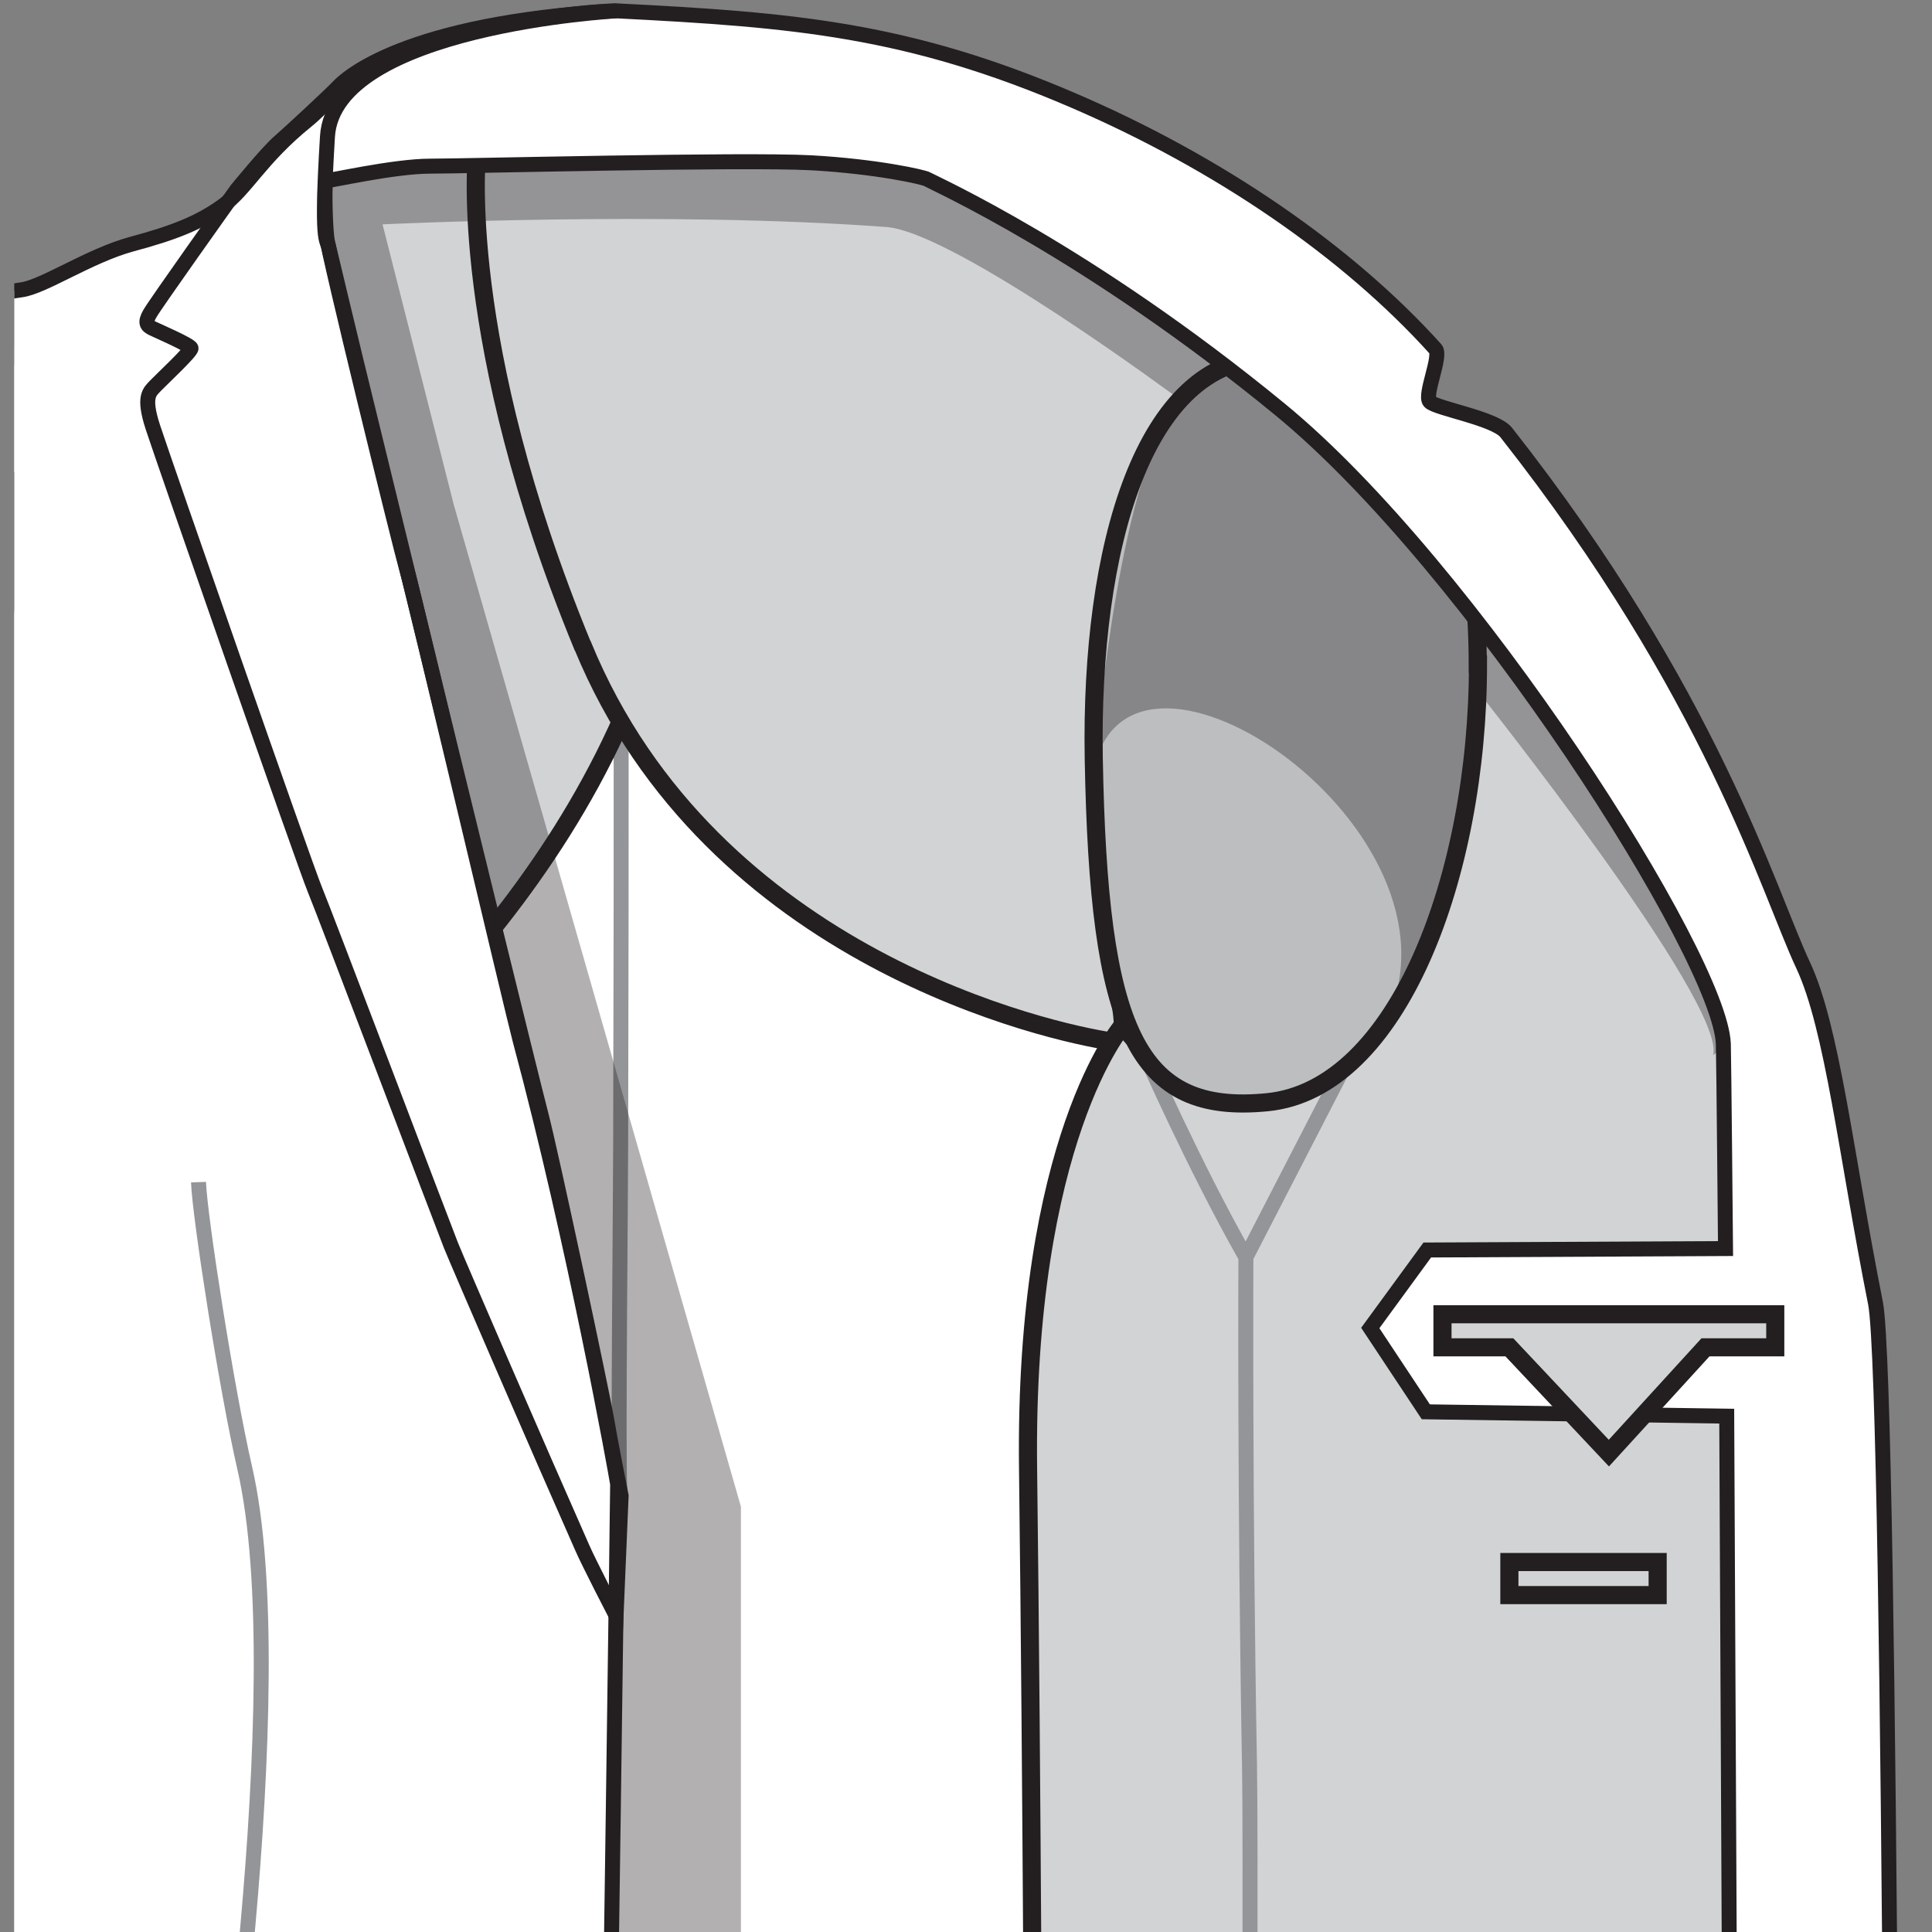 <?xml version="1.0" encoding="UTF-8"?><svg id="formens_lining_1_copy" xmlns="http://www.w3.org/2000/svg" xmlns:xlink="http://www.w3.org/1999/xlink" viewBox="0 0 80 80"><rect x="0" y="0" width="80" height="80" fill="#808080" stroke="none"/><defs><clipPath id="clippath"><rect x=".59" y="-1.35" width="87.89" height="81.35" fill="none"/></clipPath></defs><g clip-path="url(#clippath)"><g><path d="m59.97,122.61c.23,1.15.47,1.13,1.24,1.18.77.05,9.52-2.56,9.98-2.8.47-.23,5.5-1.32,5.36-2.13-.14-.81.88-56.07.58-59.58-.14-1.62-1.19-11.93-1.47-12.93-2.15-7.6-3.39-11.15-5.79-16.11-.66-1.36-3.2-3.46-5.25-5.86-1.91-2.24-3.06-3.69-3.39-4.38-.33-.7-.94-.39-1.03-.53-.33-1.8-7.09-7.41-12.27-9.02-2.78-.86-4.75-1.69-4.85-1.8-7.2-8.01-11.69-4.25-19.06-4.62h0c-1.26-.01-7.6.63-10.67,2.63-.91.59-1.51,1.39-2.17,1.92-1.94,1.57-2.51,2.83-3.5,3.54-.95.68-1.99,1.1-3.75,1.57-1.76.47-3.65,1.77-4.56,1.9-.91.12-3.22.54-3.93,1.12-1.01.82-2.49.9-3.35,1.32-.86.42-1.03.92-1.36,1.02-.33.1-.53-.25-.93.35-.4.6-2.27,4.68-3.32,9.9-.55,2.74-1.44,14.19-1.69,15.61-.25,1.42-5.34,32.53-5.32,33.37.03.87.13,2.69.15,3.59.02,1.22,9.6,29.2,9.6,29.55s-.05,1.42.48,1.94c.53.53,1.34.85,1.61,1.15l.28.3s.35.55.4.3l.05-.25s-.02-.48.28-.35c.3.12,1.03.2,1.03.2,0,0-1.46,7.31-1.79,8.73-.33,1.42-.83,4.89-.83,6.33s.02,2.34-.07,2.79c-.1.45-.03.56.25.8.28.23,6.27,4.09,17.71,4.49.43.02,8.04.45,11.69-6.63.2-.39.88-1.53,1.75-4.13.47.08.92.13,1.21.13.87,0,1.43.04,2.34.26.91.23,1.78.26,1.89-.15.02-.06.03-.32.04-.7.64,0,1.52.01,2.09.02,4.46,11.07,10.7,9.96,12.59,9.82,14.44-1.02,17.9-4.84,18.28-5.28.37-.44-.33-3.44-.54-4.57-.21-1.13-1.56-7.14-1.87-8.69-.3-1.55-1.45-4.5-1.73-6.47-.28-1.97-1.38-6.6-1.59-7.19-2.1-5.96-2.8-9.68-3.03-11M-1.26,79.06c-.19.79-.45,4.11-.49,5.95-.04,1.83-.57,9.59-.57,9.59-.38-.02-2.38-17.59-2.98-18.04-.6-.45,3.21-10.89,3.32-12.38.11-1.5.38-.56.45-.15.08.41.15,1.98.26,3.07.11,1.08-.11,2.21-.3,3.85-.19,1.65.04,3.93.3,5.05.27,1.12.19,2.28,0,3.07Z" fill="#fff"/><path d="m60.25,121.73c.23,1.15.47,1.13,1.24,1.18.77.05,9.52-2.56,9.98-2.8.47-.23,5.5-1.32,5.36-2.13-.14-.81.88-56.07.58-59.58-.14-1.62-2.07-12.28-2.32-13.3-1.01-4.14-2.68-10.53-4.95-15.74-.59-1.35-3.2-3.46-5.25-5.86-1.91-2.24-3.06-3.69-3.39-4.38-.33-.7-.94-.39-1.03-.53-.33-1.8-7.09-7.41-12.27-9.02-2.78-.86-4.75-1.69-4.85-1.8C36.15-.25,31.66,3.51,24.29,3.14h0c-1.26-.01-7.6.63-10.67,2.63-.91.59-1.51,1.39-2.17,1.92-1.94,1.57-2.51,2.83-3.5,3.54-.95.68-1.99,1.1-3.75,1.57-1.76.47-3.65,1.77-4.56,1.9-.91.12-3.22.54-3.93,1.12-1.01.82-2.49.9-3.35,1.32-.86.42-1.03.92-1.36,1.02-.33.1-.53-.25-.93.35-.4.6-2.27,4.68-3.32,9.9-.55,2.74-1.44,14.19-1.69,15.61-.25,1.42-5.34,32.53-5.32,33.37.03.87.13,2.69.15,3.59.02,1.22,9.6,29.2,9.6,29.55s-.05,1.42.48,1.94c.53.53,1.34.85,1.61,1.15l.28.3s.35.55.4.3l.05-.25s-.02-.48.28-.35c.3.12,1.03.2,1.03.2,0,0-1.46,7.31-1.79,8.73-.33,1.42-.83,4.89-.83,6.33s.02,2.34-.07,2.79c-.1.45-.03.56.25.8.28.23,6.27,4.09,17.71,4.49.43.02,8.04.45,11.69-6.63.2-.39.88-1.53,1.75-4.13.47.08.92.13,1.21.13.87,0,1.43.04,2.34.26.91.23,1.78.26,1.89-.15.02-.06.03-.32.04-.7.64,0,1.52.01,2.09.02,4.46,11.07,10.7,9.96,12.59,9.82,14.44-1.02,17.9-4.84,18.28-5.28.37-.44-.33-3.44-.54-4.57-.21-1.13-1.56-7.14-1.87-8.69-.3-1.55-1.45-4.5-1.73-6.47-.28-1.97-1.38-6.6-1.59-7.19-2.1-5.96-2.8-9.68-3.03-11M-.99,78.18c-.19.79-.45,4.11-.49,5.95-.04,1.83-.57,9.59-.57,9.59-.38-.02-2.38-17.59-2.98-18.04-.6-.45,3.21-10.89,3.32-12.38.11-1.5.38-.56.45-.15.08.41.15,1.98.26,3.07.11,1.08-.11,2.21-.3,3.85-.19,1.65.04,3.93.3,5.05.27,1.12.19,2.28,0,3.07Z" fill="#fff" opacity=".35"/><rect x="-46.46" y="-2.6" width="133.43" height="132.13" fill="none"/><path d="m25.55,6.8s.1,18.36.15,21.1c.05,2.74,0,17.01,0,19.5,0,1.94-.11,12.52-.04,14.32" fill="none" stroke="#939598" stroke-miterlimit="10" stroke-width=".62"/><path d="m26.93,26.73c4.19-12.67,3.52-20.37,3.52-20.37,0,0-16.76-1.82-19.61,1.81C7.99,11.8.66,20.05.66,20.05c0,0,1.91,32.52,2.21,33.38.3.86,7.62-2.4,7.97-4.56.35-2.15,11.78-9.12,16.09-22.14Z" fill="#d1d3d4" stroke="#231f20" stroke-miterlimit="10" stroke-width=".75"/><path d="m24.12,26.73c-5.21-12.67-4.37-20.37-4.37-20.37,0,0,20.82-1.82,24.36,1.81,3.54,3.63,9.36,9.41,9.36,9.41,0,0-5.46,4.3-6.86,8.86-3.1,10.03,1.37,16.98-.67,16.67-2.24-.34-16.46-3.35-21.81-16.37Z" fill="#d1d3d4" stroke="#231f20" stroke-miterlimit="10" stroke-width=".75"/><path d="m42.57,60.82c-.17-13.64,3.92-18.36,3.92-18.36,0,0,4.18,6,9.59-.4,6.09-7.21,3.11-20.64,3.11-20.64,0,0,15.16,18.1,15.28,22.86.13,5.6-.81,46.76-.81,46.76l-30.86.5s-.07-17.83-.23-30.71Z" fill="#d1d3d4" stroke="#231f20" stroke-miterlimit="10" stroke-width=".75"/><path d="m51.7,106.98c-.07-1.8.04-12.38.04-14.32,0-2.49.05-16.76,0-19.5-.2-11.05-.15-21.1-.15-21.1l4-7.76-8.2-.7s2.03,4.64,4.2,8.46" fill="none" stroke="#939598" stroke-miterlimit="10" stroke-width=".62"/><path d="m61.2,27.51c0,8.69-3.29,17.59-8.72,18.13s-6.99-2.95-7.19-14.24c-.15-8.69,2.06-16.58,7.31-16.58s8.59,4,8.59,12.69Z" fill="#bcbec0" stroke="#231f20" stroke-miterlimit="10" stroke-width=".75"/><path d="m38.39,7.43c12.95,4.57,24.44,16.37,34.59,34.73l-2.04,1.53c.53-2.17-9.77-15.1-9.77-15.1-.37,5.5-1.65,10.04-3.78,13.69,3.79-7.83-10.58-17.65-12.09-10.43.41-4.61,1.48-12.89,3.56-15.3,0,0-9.32-6.94-12.16-7.15-9.14-.68-20.86-.11-20.86-.11l2.95,11.61,11.89,41.49v22.67l-36.2,4.52.55-73.76C4.54,9.24,12.7,4.99,38.39,7.43Z" fill="#231f20" opacity=".35"/><path d="m78.51,115.78c-.14-.81-.17-58.36-.85-61.82-1.22-6.14-1.78-11.4-3-14-1.44-3.07-3.78-11.24-12.29-22.05-.46-.59-2.93-1-3.17-1.28s.5-1.89.24-2.18c-3.66-4.06-8.98-7.7-14.97-10.28C37.62,1.22,32.9.82,25.54.45h0c-1.26,0-7.6.63-10.67,2.63-.91.59-1.51,1.39-2.17,1.92-1.94,1.57-2.5,2.83-3.5,3.54-.95.68-1.99,1.1-3.75,1.57-1.76.48-3.65,1.77-4.56,1.89-.91.13-3.22.54-3.93,1.12-1.01.82-2.49.9-3.35,1.32-.86.42-1.03.92-1.36,1.02-.33.1-.53-.25-.93.35-.4.6-2.27,4.68-3.33,9.9-.55,2.74-1.43,14.19-1.69,15.61-.25,1.42-5.34,32.53-5.31,33.37.02.87.13,2.69.15,3.59.02,1.22,9.6,29.2,9.6,29.55s-.05,1.42.48,1.95c.53.52,1.33.85,1.61,1.15l.28.3s.35.55.4.3l.05-.25s-.02-.47.28-.35c.3.12,1.03.2,1.03.2,0,0-1.46,7.31-1.79,8.73-.33,1.42-.83,4.89-.83,6.33s.03,2.34-.07,2.79c-.1.45-.02.56.25.8.28.23,6.27,4.09,17.71,4.49.43.02,8.03.45,11.68-6.64.34-.66,2.07-3.47,3.75-11.97.08-.41.88-5.33,1.34-8.17.41,2.31,2.14,8.93,2.62,10.71,4.4,16.23,12.06,14.83,14.2,14.68,14.44-1.02,17.9-4.84,18.28-5.28.37-.44-.33-3.44-.53-4.57-.21-1.13-1.57-7.14-1.87-8.69-.3-1.55-1.45-4.5-1.73-6.47-.28-1.97-1.38-6.6-1.59-7.18-2.1-5.96-2.8-9.68-3.03-11-.23-1.32,8,28.18,8.24,29.34.23,1.16.47,1.13,1.24,1.18.77.05,9.52-2.56,9.98-2.79.47-.23,5.93-.83,5.79-1.64ZM53,16.95c7.94,6.51,18.23,22.71,18.36,26.28.02.65.09,8.47.09,8.47l-12.35.06-2.36,3.23,2.3,3.47,12.46.18.14,29.52H25.21s.38-26.66.36-26.74c-.05-.34-1.76-9.88-4.03-18.33-.32-1.19-4.33-18.23-4.69-19.48-.35-1.25-3.25-13.07-3.32-13.79-.08-.72-.1-2.37-.03-2.34.08.03,2.8-.6,4.31-.6s12.97-.29,15.77-.14c2.73.15,4.69.6,4.81.68.25.15,6.67,3.01,14.61,9.53Z" fill="#fff" stroke="#231f20" stroke-miterlimit="10" stroke-width=".62"/><path d="m8.82,91.94c0-.2,3.42-22.02,1.31-31.17-.73-3.16-1.86-10.37-1.91-11.82" fill="none" stroke="#939598" stroke-miterlimit="10" stroke-width=".62"/><path d="m25.52.45s-11.68.64-11.96,5.2c-.28,4.56-.02,4.21.06,4.62,0,0,.98,4.1,1.13,4.7.15.6,3.8,15.56,3.93,16.1.13.54,3.29,13.43,3.7,15,.42,1.57,2.55,11.59,2.72,12.6.17,1.01.62,3.27.62,3.27l-.21,4.96s-1.16-2.25-1.4-2.81c-1.74-3.93-5.14-11.78-5.44-12.53-.3-.75-5.21-13.71-5.63-14.72-.42-1.01-6.29-17.86-6.71-19.15-.42-1.29-.13-1.46.11-1.72.25-.26,1.49-1.42,1.47-1.55-.02-.13-1.36-.71-1.59-.82-.23-.11-.34-.23-.11-.62.22-.39,3.28-4.69,3.59-5.12,0,0,1.28-1.57,1.76-1.98.47-.41,2.14-1.96,2.44-2.28.3-.32,2.7-2.64,11.53-3.15Z" fill="none" stroke="#231f20" stroke-miterlimit="10" stroke-width=".62"/><path d="m-7.75,15.33s1.14,2.25,1.61,3.69C-1.56,32.83-.32,59.7-.22,60.02" fill="none" stroke="#231f20" stroke-miterlimit="10" stroke-width=".62"/><polygon points="73.51 55.79 70.62 55.79 66.62 60.17 62.5 55.79 59.73 55.79 59.73 54.42 73.51 54.42 73.51 55.79" fill="#d1d3d4" stroke="#231f20" stroke-miterlimit="10" stroke-width=".75"/><rect x="62.5" y="64.68" width="6.14" height="1.37" fill="#d1d3d4" stroke="#231f20" stroke-miterlimit="10" stroke-width=".75"/></g></g></svg>